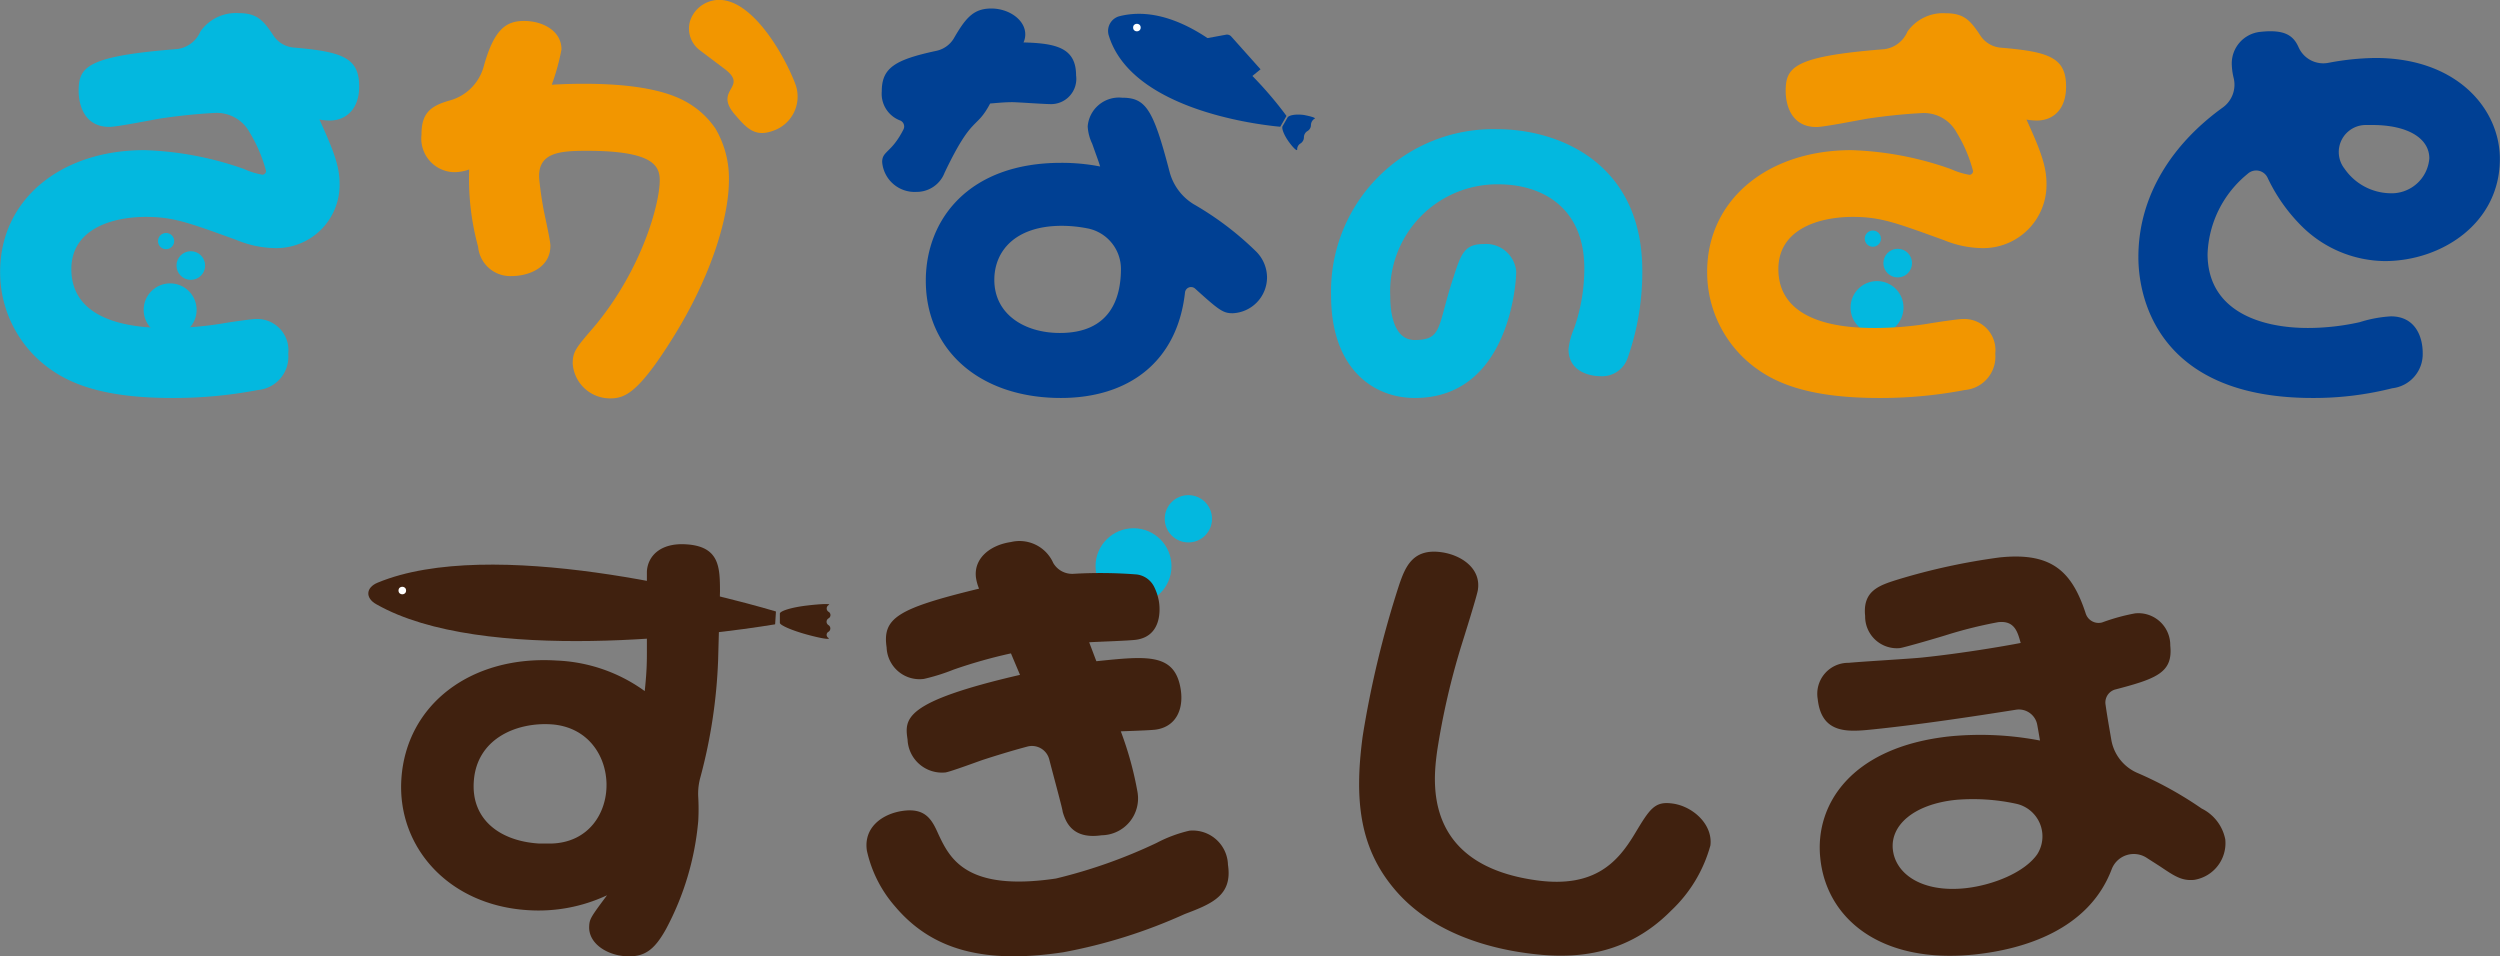 <svg id="レイヤー_1" data-name="レイヤー 1" xmlns="http://www.w3.org/2000/svg" viewBox="0 0 185 70.77"><rect x="0" y="0" width="185" height="70.77" fill="#808080" stroke="none"/><defs><style>.cls-1{fill:#03b8df;}.cls-2{fill:#004094;}.cls-3{fill:#f29600;}.cls-4{fill:#004093;}.cls-5{fill:#40210f;}.cls-6{fill:#fff;}</style></defs><circle class="cls-1" cx="87.94" cy="38.39" r="1.75"/><path class="cls-1" d="M316.84,405.58c0,1.1-.65,9.36-7.5,9.36-3.14,0-6.2-2.23-6.2-7.58a12,12,0,0,1,12.28-12.31c4.67,0,10.75,2.57,10.75,10.48a19.14,19.14,0,0,1-1.09,6.47,2,2,0,0,1-2,1.33c-.68,0-2.37-.27-2.37-2a5.28,5.28,0,0,1,.41-1.53,13.37,13.37,0,0,0,.76-4.45c0-4.47-3.08-6.22-6.36-6.22a7.92,7.92,0,0,0-8,8.3c0,.46,0,3.22,1.8,3.22,2.1,0,1.67-1,2.87-4.62.57-1.77.82-2.48,2.24-2.48A2.24,2.24,0,0,1,316.84,405.58Z" transform="translate(-204.64 -385.49)"/><path class="cls-2" d="M368,404.28c0,4.16,3.8,5.48,7.43,5.48a17.71,17.71,0,0,0,3.83-.43,9.39,9.39,0,0,1,2.31-.43c1.79,0,2.35,1.49,2.35,2.71a2.54,2.54,0,0,1-2.25,2.61,23.66,23.66,0,0,1-5.91.72c-11.09,0-12.88-7-12.88-10.43,0-4.67,2.64-8.48,6.28-11.09a2.08,2.08,0,0,0,.78-2.12,4.8,4.8,0,0,1-.15-1.11,2.35,2.35,0,0,1,2.09-2.34c1.8-.2,2.47.24,2.87,1.17a2,2,0,0,0,2.24,1.11,19.59,19.59,0,0,1,3.43-.35c6.07,0,9.21,3.8,9.21,7.47,0,4.78-4.33,7.56-8.52,7.56a8.86,8.86,0,0,1-6.24-2.68,12.69,12.69,0,0,1-2.44-3.51.93.93,0,0,0-1.47-.26A8,8,0,0,0,368,404.28Zm13.47-4.49a2.8,2.8,0,0,0,2.94-2.58c0-1.48-1.58-2.47-4.22-2.47h-.46a2,2,0,0,0-1.59,3.24A4.2,4.2,0,0,0,381.48,399.79Z" transform="translate(-204.64 -385.49)"/><circle class="cls-1" cx="138.9" cy="22.76" r="1.96"/><circle class="cls-1" cx="140.43" cy="19.47" r="1.06"/><circle class="cls-1" cx="138.59" cy="17.66" r="0.6"/><path class="cls-3" d="M357.53,391.9c0,1.68-.95,2.51-2.17,2.51a4.81,4.81,0,0,1-.76-.07c1.09,2.38,1.48,3.5,1.48,4.75a4.68,4.68,0,0,1-4.79,4.76,7.69,7.69,0,0,1-2.8-.59c-3.57-1.29-4.69-1.72-6.74-1.72-2.54,0-5.51.92-5.51,3.86,0,4.36,5.68,4.36,7.26,4.36a25.17,25.17,0,0,0,3.9-.33c.76-.13,2.18-.33,2.44-.33a2.31,2.31,0,0,1,2.45,2.57,2.47,2.47,0,0,1-2.25,2.68,33,33,0,0,1-6.37.59c-5.12,0-7.53-1.09-9-2.14a8.78,8.78,0,0,1-3.7-7.2c0-5.35,4.5-9,10.67-9A24.16,24.16,0,0,1,349,398a5.65,5.65,0,0,0,1.39.43.29.29,0,0,0,.26-.27,10.54,10.54,0,0,0-1.21-2.85,2.76,2.76,0,0,0-2.61-1.45c-1.36.07-2.73.22-4,.41-.6.1-3.21.62-3.77.62-2.18,0-2.28-2.21-2.28-2.64,0-1.78.55-2.59,7.3-3.12a2.16,2.16,0,0,0,1.71-1.3,3.22,3.22,0,0,1,2.81-1.36c1.32,0,1.81.46,2.58,1.64a2,2,0,0,0,1.54.91C356.31,389.32,357.53,389.77,357.53,391.9Z" transform="translate(-204.64 -385.49)"/><path class="cls-3" d="M257.58,395a7.25,7.25,0,0,1,1,3.83c0,2.71-1.29,7.13-4.23,11.79-2.51,4-3.5,4.35-4.56,4.35a2.77,2.77,0,0,1-2.77-2.57c0-.89.23-1.16,1.62-2.77,3.5-4.2,4.82-9.05,4.82-10.8,0-1.09-.53-2.18-5.38-2.18h-.05c-2,0-3.68.13-3.48,2.17.06.56.14,1.18.26,1.86.06.46.56,2.54.56,3,0,1.65-1.65,2.24-2.87,2.24a2.39,2.39,0,0,1-2.48-2.17,19.09,19.09,0,0,1-.66-5.72,3.26,3.26,0,0,1-1.16.2,2.49,2.49,0,0,1-2.37-2.77c0-1.57.61-2.12,2.11-2.54a3.59,3.59,0,0,0,2.48-2.46c.76-2.76,1.63-3.42,3-3.42s2.77.72,2.77,2.11a16.41,16.41,0,0,1-.72,2.61c1.19-.07,2-.07,2.41-.07,4.76,0,6.75.86,7.7,1.43A6.36,6.36,0,0,1,257.58,395Z" transform="translate(-204.64 -385.49)"/><circle class="cls-1" cx="12.59" cy="22.93" r="1.96"/><circle class="cls-1" cx="14.12" cy="19.65" r="1.06"/><circle class="cls-1" cx="12.29" cy="17.84" r="0.6"/><path class="cls-1" d="M231.22,391.9c0,1.68-1,2.51-2.18,2.51a4.94,4.94,0,0,1-.76-.07c1.09,2.38,1.49,3.5,1.49,4.75a4.68,4.68,0,0,1-4.79,4.76,7.73,7.73,0,0,1-2.81-.59c-3.56-1.29-4.69-1.72-6.73-1.72-2.55,0-5.52.92-5.52,3.86,0,4.36,5.68,4.36,7.27,4.36a24.87,24.87,0,0,0,3.89-.33c.76-.13,2.18-.33,2.45-.33a2.31,2.31,0,0,1,2.44,2.57,2.47,2.47,0,0,1-2.24,2.68,33.09,33.09,0,0,1-6.38.59c-5.12,0-7.53-1.09-9-2.14a8.78,8.78,0,0,1-3.7-7.2c0-5.35,4.49-9,10.67-9a24.3,24.3,0,0,1,7.36,1.39,5.65,5.65,0,0,0,1.39.43.29.29,0,0,0,.26-.27,10.88,10.88,0,0,0-1.21-2.85,2.77,2.77,0,0,0-2.62-1.45c-1.35.07-2.72.22-4,.41-.59.1-3.2.62-3.76.62-2.18,0-2.28-2.21-2.28-2.64,0-1.78.54-2.59,7.29-3.12a2.16,2.16,0,0,0,1.72-1.3,3.2,3.2,0,0,1,2.81-1.36c1.31,0,1.81.46,2.58,1.64a2,2,0,0,0,1.53.91C230,389.32,231.22,389.77,231.22,391.9Z" transform="translate(-204.64 -385.49)"/><path class="cls-4" d="M278,386.12c1.29,0,2.51.83,2.51,1.91a1.41,1.41,0,0,1-.13.6c2.47.06,3.89.43,3.89,2.44a1.87,1.87,0,0,1-2,2.12c-.43,0-2.35-.14-2.74-.14-.57,0-1.23.07-1.62.1-1.06,2-1.29.76-3.37,5.12a2.21,2.21,0,0,1-2.08,1.42,2.41,2.41,0,0,1-2.54-2.21c0-.83.69-.66,1.58-2.42a.48.48,0,0,0-.29-.67,2.11,2.11,0,0,1-1.32-2.13c0-1.73.94-2.34,4-3a2,2,0,0,0,1.31-.89C276.09,386.83,276.66,386.12,278,386.12Zm5.15,28.82c-6,0-10-3.53-10-8.68,0-4.52,3.17-8.72,10-8.72a14.9,14.9,0,0,1,2.9.27c-.13-.43-.19-.56-.59-1.69a3.34,3.34,0,0,1-.33-1.28,2.32,2.32,0,0,1,2.54-2.12c1.76,0,2.31.84,3.52,5.49a4,4,0,0,0,1.78,2.39,22.91,22.91,0,0,1,4.57,3.45,2.73,2.73,0,0,1,.86,1.95,2.66,2.66,0,0,1-2.54,2.67c-.71,0-1-.21-2.79-1.83a.45.45,0,0,0-.74.3C291.75,412.31,288.11,414.94,283.14,414.94Zm.07-12.74c-3.47,0-5,1.88-5,4,0,2.55,2.24,3.93,4.85,3.93,3.73,0,4.52-2.57,4.52-4.75h0a3.06,3.06,0,0,0-2.53-3A9.93,9.93,0,0,0,283.21,402.2Z" transform="translate(-204.64 -385.49)"/><path class="cls-4" d="M299.38,394.87c-2.49-.23-11.16-1.52-12.71-6.82a1.13,1.13,0,0,1,.77-1.35c5.35-1.39,10.93,5.35,12.4,7.37Z" transform="translate(-204.64 -385.49)"/><path class="cls-4" d="M301.14,394c-.57-.08-1.13,0-1.23.2l-.36.63c-.09.16.12.68.46,1.15s.63.73.62.57a.51.51,0,0,1,.24-.44.54.54,0,0,0,.26-.46.54.54,0,0,1,.26-.46.51.51,0,0,0,.26-.45.56.56,0,0,1,.26-.46C302.06,394.23,301.71,394.11,301.14,394Z" transform="translate(-204.64 -385.49)"/><path class="cls-4" d="M293.45,388.41l1.9-.35a.42.42,0,0,1,.41.14l2.16,2.42-.64.52Z" transform="translate(-204.64 -385.49)"/><path class="cls-5" d="M325.59,447.23c1.14-1.9,1.49-2.46,2.81-2.28,1.51.2,3,1.55,2.81,3.1a10.39,10.39,0,0,1-2.9,4.82c-3.66,3.71-7.92,3.53-10.72,3.15s-6.9-1.47-9.61-4.56-3.15-6.67-2.5-11.5a73.82,73.82,0,0,1,2.71-11.23c.45-1.3,1-2.66,3.09-2.38,1.49.2,2.94,1.19,2.73,2.74,0,.28-1.1,3.76-1.24,4.21a54.55,54.55,0,0,0-1.78,7.76c-.29,2.15-1.13,8.43,7.4,9.58C322.7,451.22,324.38,449.22,325.59,447.23Z" transform="translate(-204.64 -385.49)"/><path class="cls-5" d="M360.88,440.25a3.27,3.27,0,0,0,1.89,2.42,27.43,27.43,0,0,1,4.79,2.65,3.24,3.24,0,0,1,1.75,2.28,2.75,2.75,0,0,1-2.3,3c-.92.09-1.46-.28-2.53-1l-1-.64a1.75,1.75,0,0,0-2.57.84c-1.7,4.52-6.55,5.94-10.13,6.32-7,.73-11-2.68-11.44-7.14-.41-3.93,2.26-8.21,9.58-9a23.42,23.42,0,0,1,6.68.31c-.07-.4-.13-.77-.2-1.14a1.38,1.38,0,0,0-1.58-1.14c-3.39.54-7.32,1.12-10.53,1.45-1.84.19-3.86.4-4.14-2.25a2.29,2.29,0,0,1,2.3-2.67c.74-.08,4.55-.3,5.4-.39,3-.31,6.13-.85,7.32-1.08-.23-.84-.46-1.67-1.66-1.54a32.41,32.41,0,0,0-3.73.92c-.66.21-3.16.94-3.55,1a2.35,2.35,0,0,1-2.57-2.38c-.19-1.84,1-2.25,2.37-2.68a47.24,47.24,0,0,1,7.58-1.65c3.83-.4,5.35,1,6.38,4.17a1,1,0,0,0,1.21.64,14.86,14.86,0,0,1,2.43-.67,2.36,2.36,0,0,1,2.61,2.38c.21,2-1,2.45-4.1,3.26a1,1,0,0,0-.69,1.11C360.61,438.74,360.77,439.59,360.88,440.25Zm-11.51,4.43c-3.08.32-4.85,1.86-4.66,3.67s2.15,3.2,5.34,2.87c2-.21,4.39-1.14,5.35-2.52v0a2.47,2.47,0,0,0-1.6-3.74A15.05,15.05,0,0,0,349.37,444.68Z" transform="translate(-204.64 -385.49)"/><path class="cls-5" d="M262,431.69c-4.73.78-21.66,3-29.52-1.49-.82-.46-.77-1.23.1-1.59,8.37-3.48,24.9.77,29.48,2.13Z" transform="translate(-204.64 -385.49)"/><path class="cls-5" d="M264.35,430.3c-1.11.13-2,.4-2,.6l0,.68c0,.17.86.55,1.94.85s1.83.42,1.66.27a.26.26,0,0,1,0-.46.29.29,0,0,0,0-.49.29.29,0,0,1,0-.5.28.28,0,0,0,0-.49.29.29,0,0,1,0-.49C266.21,430.15,265.46,430.17,264.35,430.3Z" transform="translate(-204.64 -385.49)"/><path class="cls-5" d="M255.41,425.77c-1.88-.12-2.83.85-2.9,2,0,.28,0,.5,0,.86v5c0,.78,0,1.49-.16,3a11.91,11.91,0,0,0-6.52-2.26c-6.35-.4-11.14,3.26-11.49,8.79-.31,5,3.48,9.31,9.34,9.68a11.94,11.94,0,0,0,5.88-1.1c-1.17,1.57-1.29,1.74-1.32,2.27-.08,1.28,1.29,2.15,2.68,2.24s2.13-.44,3-2a20.8,20.8,0,0,0,2.39-8,15.61,15.61,0,0,0,0-1.78,4.47,4.47,0,0,1,.17-1.5,38.73,38.73,0,0,0,1.3-8.61l.14-5.12C257.91,427.49,257.9,425.92,255.41,425.77Zm-9.9,22.14c-.31,0-.62,0-1,0-2.87-.18-5-1.77-4.81-4.58.2-3.16,3.13-4.4,5.72-4.24h0C250.87,439.45,250.88,447.69,245.51,447.91Z" transform="translate(-204.64 -385.49)"/><circle class="cls-1" cx="83.88" cy="41.9" r="2.81"/><path class="cls-5" d="M274.1,447.26c.84,1.78,2.07,4.22,8.68,3.24a38.11,38.11,0,0,0,7.46-2.64,10,10,0,0,1,2.42-.9,2.61,2.61,0,0,1,2.85,2.53c.34,2.25-1.16,2.87-3.2,3.64a39,39,0,0,1-9,2.83c-5.7.85-9.64-.08-12.44-3.4a9.31,9.31,0,0,1-2.08-4.12c-.26-1.72,1.14-2.72,2.62-2.94C273.16,445.24,273.62,446.18,274.1,447.26ZM288.76,428a1.67,1.67,0,0,1,1.29.92,3.9,3.9,0,0,1,.36,1.14c.11.77.08,2.51-1.68,2.77-.56.08-3,.15-3.49.19l.53,1.4c3.79-.39,5.84-.62,6.25,2.13.21,1.44-.36,2.71-1.84,2.93-.42.06-2.21.11-2.6.13a25.18,25.18,0,0,1,1.23,4.46,2.73,2.73,0,0,1-2.65,3.23c-2.18.32-2.66-1-2.88-1.73,0-.17-.61-2.39-1-3.9a1.32,1.32,0,0,0-1.63-.93c-1.09.29-2.33.67-3.34,1-.37.13-2.35.86-2.7.91a2.55,2.55,0,0,1-2.81-2.43c-.23-1.55-.31-2.79,8.32-4.79l-.67-1.59a36.69,36.69,0,0,0-4.24,1.2,14.92,14.92,0,0,1-2.2.69,2.44,2.44,0,0,1-2.76-2.33c-.32-2.18.8-2.88,6.84-4.35a3.42,3.42,0,0,1-.22-.76c-.22-1.44,1-2.46,2.58-2.69a2.73,2.73,0,0,1,3.13,1.55,1.62,1.62,0,0,0,1.53.8A34.42,34.42,0,0,1,288.76,428Z" transform="translate(-204.64 -385.49)"/><path class="cls-3" d="M256.43,389.21a2,2,0,0,1-.72-2.18,2.25,2.25,0,0,1,1.35-1.4c2.8-1.05,5.58,3.8,6.44,6.09a2.67,2.67,0,0,1-1.63,3.44c-1.39.52-2-.21-2.89-1.24-1.53-1.83,1.06-1.95-.68-3.3Z" transform="translate(-204.64 -385.49)"/><circle class="cls-6" cx="84.13" cy="2.04" r="0.28"/><circle class="cls-6" cx="29.77" cy="43.7" r="0.28"/></svg>